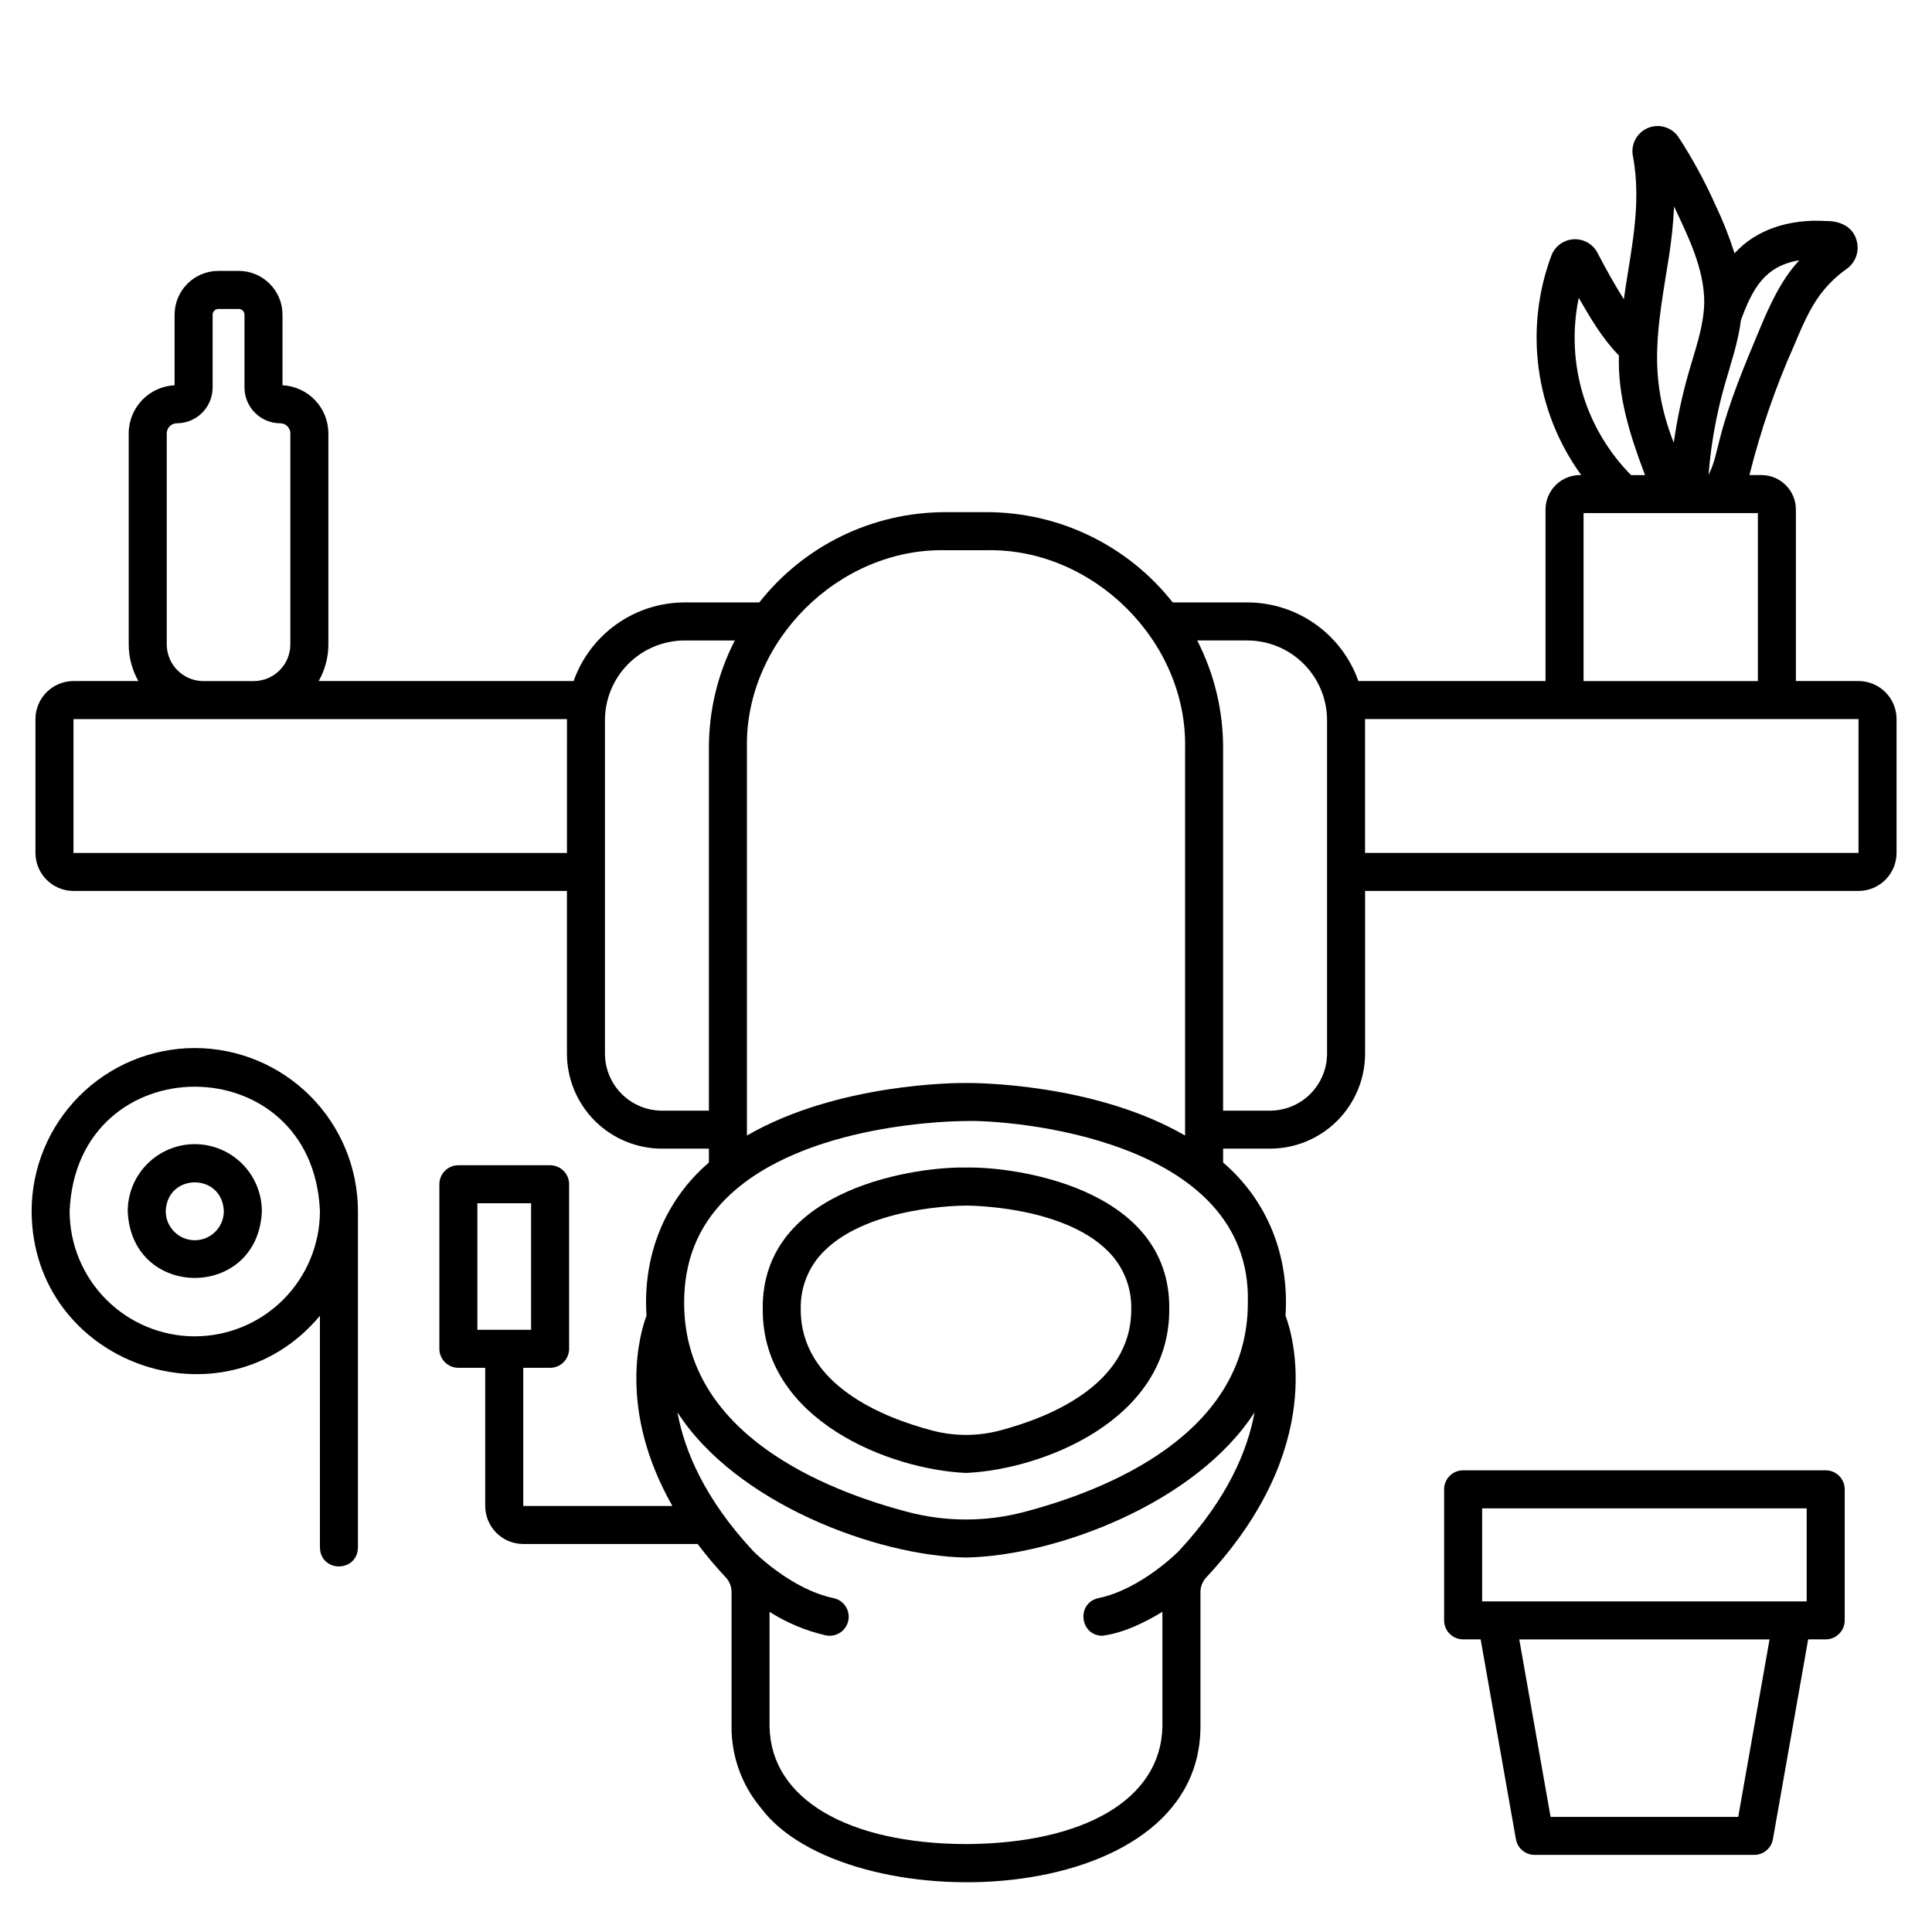 <?xml version="1.0" encoding="UTF-8"?>
<!-- Uploaded to: ICON Repo, www.iconrepo.com, Generator: ICON Repo Mixer Tools -->
<svg fill="#000000" width="800px" height="800px" version="1.1" viewBox="144 144 512 512" xmlns="http://www.w3.org/2000/svg">
 <g>
  <path d="m636.53 324.49h-16.602v-45.457c-0.004-5.043-4.09-9.129-9.133-9.133h-3.18c2.926-11.723 6.863-23.164 11.773-34.203 2.016-4.773 3.938-9.398 6.742-13.285 2.012-2.766 4.461-5.184 7.254-7.156 2.336-1.645 3.406-4.57 2.684-7.34-0.918-3.871-4.512-5.383-8.078-5.34-9.844-0.605-18.621 2.258-24.312 8.559h-0.004c-1.391-4.391-3.09-8.68-5.082-12.836-2.773-6.223-6.035-12.219-9.754-17.93-1.77-2.656-5.176-3.684-8.121-2.457-2.945 1.227-4.609 4.371-3.973 7.496 2.449 13.086-0.68 25.344-2.414 37.906-2.5-4.012-4.836-8.16-7-12.352l0.004 0.004c-1.234-2.328-3.711-3.715-6.34-3.555-2.625 0.16-4.914 1.844-5.856 4.301-7.273 19.492-4.309 41.336 7.898 58.184-2.477-0.082-4.879 0.844-6.664 2.562-1.781 1.723-2.789 4.094-2.797 6.57v45.461h-49.59c-2.152-6.09-6.137-11.359-11.406-15.09-5.269-3.734-11.566-5.742-18.023-5.75h-19.777c-11.871-15.07-29.984-23.883-49.168-23.918h-11.223c-19.184 0.035-37.297 8.848-49.164 23.918h-19.777c-6.457 0.008-12.754 2.016-18.023 5.746-5.273 3.734-9.258 9.004-11.41 15.094h-67.562c1.684-2.965 2.57-6.312 2.57-9.719v-55.922c-0.008-6.809-5.356-12.414-12.156-12.742v-18.711c-0.008-6.402-5.195-11.594-11.598-11.602h-5.406c-6.398 0.008-11.59 5.199-11.594 11.602v18.711c-6.801 0.328-12.148 5.934-12.156 12.742v55.922c0 3.406 0.883 6.754 2.566 9.719h-17.207c-5.562 0.004-10.07 4.512-10.074 10.074v35.469c0.008 5.562 4.512 10.07 10.074 10.078h130.77v43.105c0.008 6.68 2.664 13.082 7.387 17.805 4.723 4.723 11.125 7.379 17.805 7.387h12.434v3.68c-11.734 10.066-17.574 24.703-16.535 40.578-1.621 4.32-7.84 24.641 6.867 50.441l-39.531-0.004v-36.617h7.117c1.336 0 2.617-0.531 3.562-1.477 0.945-0.945 1.477-2.227 1.477-3.562v-43.609c0-1.336-0.531-2.617-1.477-3.562-0.945-0.945-2.227-1.477-3.562-1.477h-24.312c-2.781 0-5.035 2.258-5.035 5.039v43.605c0 1.336 0.531 2.617 1.473 3.562 0.945 0.945 2.227 1.477 3.562 1.477h7.117v36.617h0.004c0.004 5.562 4.512 10.07 10.074 10.074h46.207c2.324 3.07 4.809 6.019 7.441 8.832 0.996 1.051 1.551 2.438 1.555 3.887v35.691-0.004c-0.043 7.856 2.699 15.477 7.746 21.496 22.312 30.074 116.4 27.969 116.52-21.496v-35.684c0.004-1.449 0.562-2.84 1.559-3.891 31.996-34.301 22.984-64.008 20.98-69.344 1.039-15.879-4.797-30.512-16.535-40.578v-3.676h12.434c6.68-0.008 13.082-2.664 17.805-7.387 4.723-4.723 7.379-11.125 7.387-17.805v-43.105h130.77c5.562-0.008 10.07-4.516 10.074-10.078v-35.469c-0.004-5.562-4.512-10.07-10.074-10.074zm-366.02 138.39h14.234v33.531h-14.234zm350.33-249.9c-5.016 5.375-8.074 12.395-10.746 18.824-3.848 9.18-7.828 18.668-10.348 28.578-0.852 3.242-1.469 6.66-2.961 9.441 0.18-2.293 0.422-4.574 0.727-6.832 0.781-5.695 1.957-11.332 3.516-16.863 1.629-5.719 3.57-11.254 4.348-17.312 3.043-8.266 6.269-14.336 15.465-15.836zm-34.566-0.875v-0.004c0.695-4.422 1.156-8.883 1.383-13.359 3.734 7.953 8.047 16.559 7.984 25.535-0.137 6.394-2.512 12.719-4.305 19.105l-0.004 0.004c-1.66 5.891-2.918 11.891-3.766 17.953-7.102-18.105-4.191-30.879-1.293-49.238zm-22.605 37c-2.644-8.469-3.086-17.477-1.289-26.164 3.098 5.293 6.062 10.559 10.656 15.277-0.359 10.797 2.922 21.141 6.914 31.691h-3.703l-0.004-0.004c-5.773-5.844-10.082-12.973-12.574-20.801zm-0.008 30.875h46.191v44.516h-46.191zm-169.27 9.832h11.227c28.152-0.496 53.031 24.195 52.445 52.438v102.68c-24.082-13.938-55.949-13.961-58.059-13.922-2.117-0.043-33.98-0.02-58.059 13.922v-102.68c-0.586-28.238 24.293-52.938 52.445-52.438zm-206.2 24.965v-55.922c0.004-1.48 1.199-2.68 2.68-2.68 5.231-0.008 9.473-4.246 9.477-9.477v-19.297c0-0.84 0.68-1.523 1.52-1.523h5.406c0.84 0 1.52 0.684 1.52 1.523v19.297c0.008 5.227 4.242 9.465 9.473 9.477 1.48 0 2.676 1.199 2.68 2.68v55.922c-0.008 5.336-4.309 9.672-9.645 9.719h-13.465c-5.336-0.047-9.637-4.383-9.645-9.719zm-24.715 55.262v-35.469h130.78c-0.02 0.352 0 35.117-0.008 35.469zm155.96 68.297c-4.008-0.004-7.848-1.598-10.684-4.43-2.832-2.836-4.426-6.676-4.43-10.684v-88.359c0.004-5.602 2.234-10.973 6.195-14.934 3.961-3.961 9.332-6.188 14.934-6.195h13.285c-4.535 8.82-6.887 18.598-6.867 28.516v96.086zm136.96 116.71-0.012 0.008c-0.102 0.102-9.977 10.125-21.289 12.465-5.894 1.309-4.961 9.902 1.016 9.977 5.844-0.766 11.465-3.641 15.941-6.34v30.43c-0.41 19.281-20.758 30.953-52.055 31.117-31.23-0.125-51.695-11.891-52.055-31.117v-30.43h0.004c4.574 2.922 9.617 5.031 14.914 6.234 2.723 0.562 5.391-1.191 5.953-3.914 0.562-2.727-1.188-5.391-3.914-5.957-10.949-2.266-20.555-11.727-21.25-12.426-12.961-13.906-18.277-26.703-20.117-36.816 15.492 24.102 52.82 38.078 76.469 38.484 23.68-0.426 60.91-14.336 76.469-38.477-1.84 10.105-7.144 22.879-20.074 36.762zm18.297-65.754c0 34.691-37.195 49.613-59.371 55.418v0.004c-10.047 2.625-20.598 2.625-30.645 0-22.168-5.809-59.371-20.73-59.371-55.418 0-11.211 3.672-20.301 11.223-27.789 20.465-20.219 61.312-20.406 63.516-20.426 11.109-0.348 75.836 4.363 74.648 48.211zm20.992-66.074c-0.004 4.008-1.598 7.848-4.434 10.684-2.832 2.832-6.676 4.426-10.684 4.43h-12.434v-96.086c0.023-9.918-2.332-19.695-6.863-28.516h13.281c5.602 0.008 10.973 2.234 14.934 6.195 3.965 3.961 6.191 9.332 6.199 14.934zm140.84-53.184h-130.77v-35.176c0-0.102-0.008-0.195-0.008-0.293 37.695 0 93.32 0.008 130.78 0z"/>
  <path d="m400 453.42c-11.547-0.34-54.348 4.734-53.867 37.652-0.02 29.504 34.051 42.441 53.867 43.27 19.82-0.832 53.879-13.762 53.867-43.27 0.488-32.906-42.336-38-53.867-37.652zm8.887 69.703c-5.828 1.523-11.949 1.523-17.777 0-13.035-3.414-34.902-12.117-34.902-32.051h0.004c-0.188-5.859 2.094-11.527 6.285-15.625 12.008-11.836 36.297-11.945 37.543-11.949 0.281-0.012 25.359-0.059 37.457 11.949h0.004c4.191 4.098 6.473 9.766 6.289 15.625 0 19.934-21.867 28.633-34.902 32.051z"/>
  <path d="m195.62 421.74c-11.465 0.012-22.457 4.57-30.562 12.68-8.109 8.105-12.668 19.098-12.68 30.562 0.172 40.469 50.805 58.395 76.406 27.711v61.434c0.195 6.637 9.867 6.676 10.078 0l-0.004-89.145c-0.012-11.465-4.57-22.457-12.68-30.562-8.105-8.109-19.098-12.668-30.559-12.68zm0 76.406c-8.797-0.008-17.227-3.508-23.441-9.727-6.219-6.215-9.715-14.645-9.727-23.438 1.82-44 64.516-43.984 66.332 0-0.012 8.789-3.508 17.219-9.727 23.438-6.219 6.215-14.648 9.711-23.438 9.723z"/>
  <path d="m195.62 447.21c-4.715 0.004-9.23 1.879-12.562 5.211s-5.207 7.848-5.211 12.562c0.977 23.578 34.574 23.57 35.547 0-0.008-4.715-1.883-9.23-5.215-12.562-3.332-3.332-7.848-5.207-12.559-5.211zm0 25.469c-4.25-0.004-7.695-3.449-7.699-7.695 0.387-10.195 15.008-10.191 15.395 0-0.004 4.246-3.449 7.691-7.695 7.695z"/>
  <path d="m627.83 533.65h-96.09c-2.781 0-5.035 2.254-5.035 5.039v34.73-0.004c0 1.34 0.527 2.621 1.473 3.562 0.945 0.945 2.227 1.477 3.562 1.477h4.648l9.34 52.949h0.004c0.426 2.41 2.516 4.164 4.961 4.164h58.188c2.445 0 4.535-1.754 4.961-4.164l9.34-52.949h4.648c1.336 0 2.617-0.531 3.562-1.477 0.945-0.941 1.477-2.223 1.477-3.562v-34.727c0-1.336-0.531-2.621-1.477-3.566-0.945-0.941-2.227-1.473-3.562-1.473zm-91.051 10.078h86.012v24.652h-86.012zm67.867 81.766h-49.727l-8.297-47.035h66.328z"/>
 </g>
</svg>